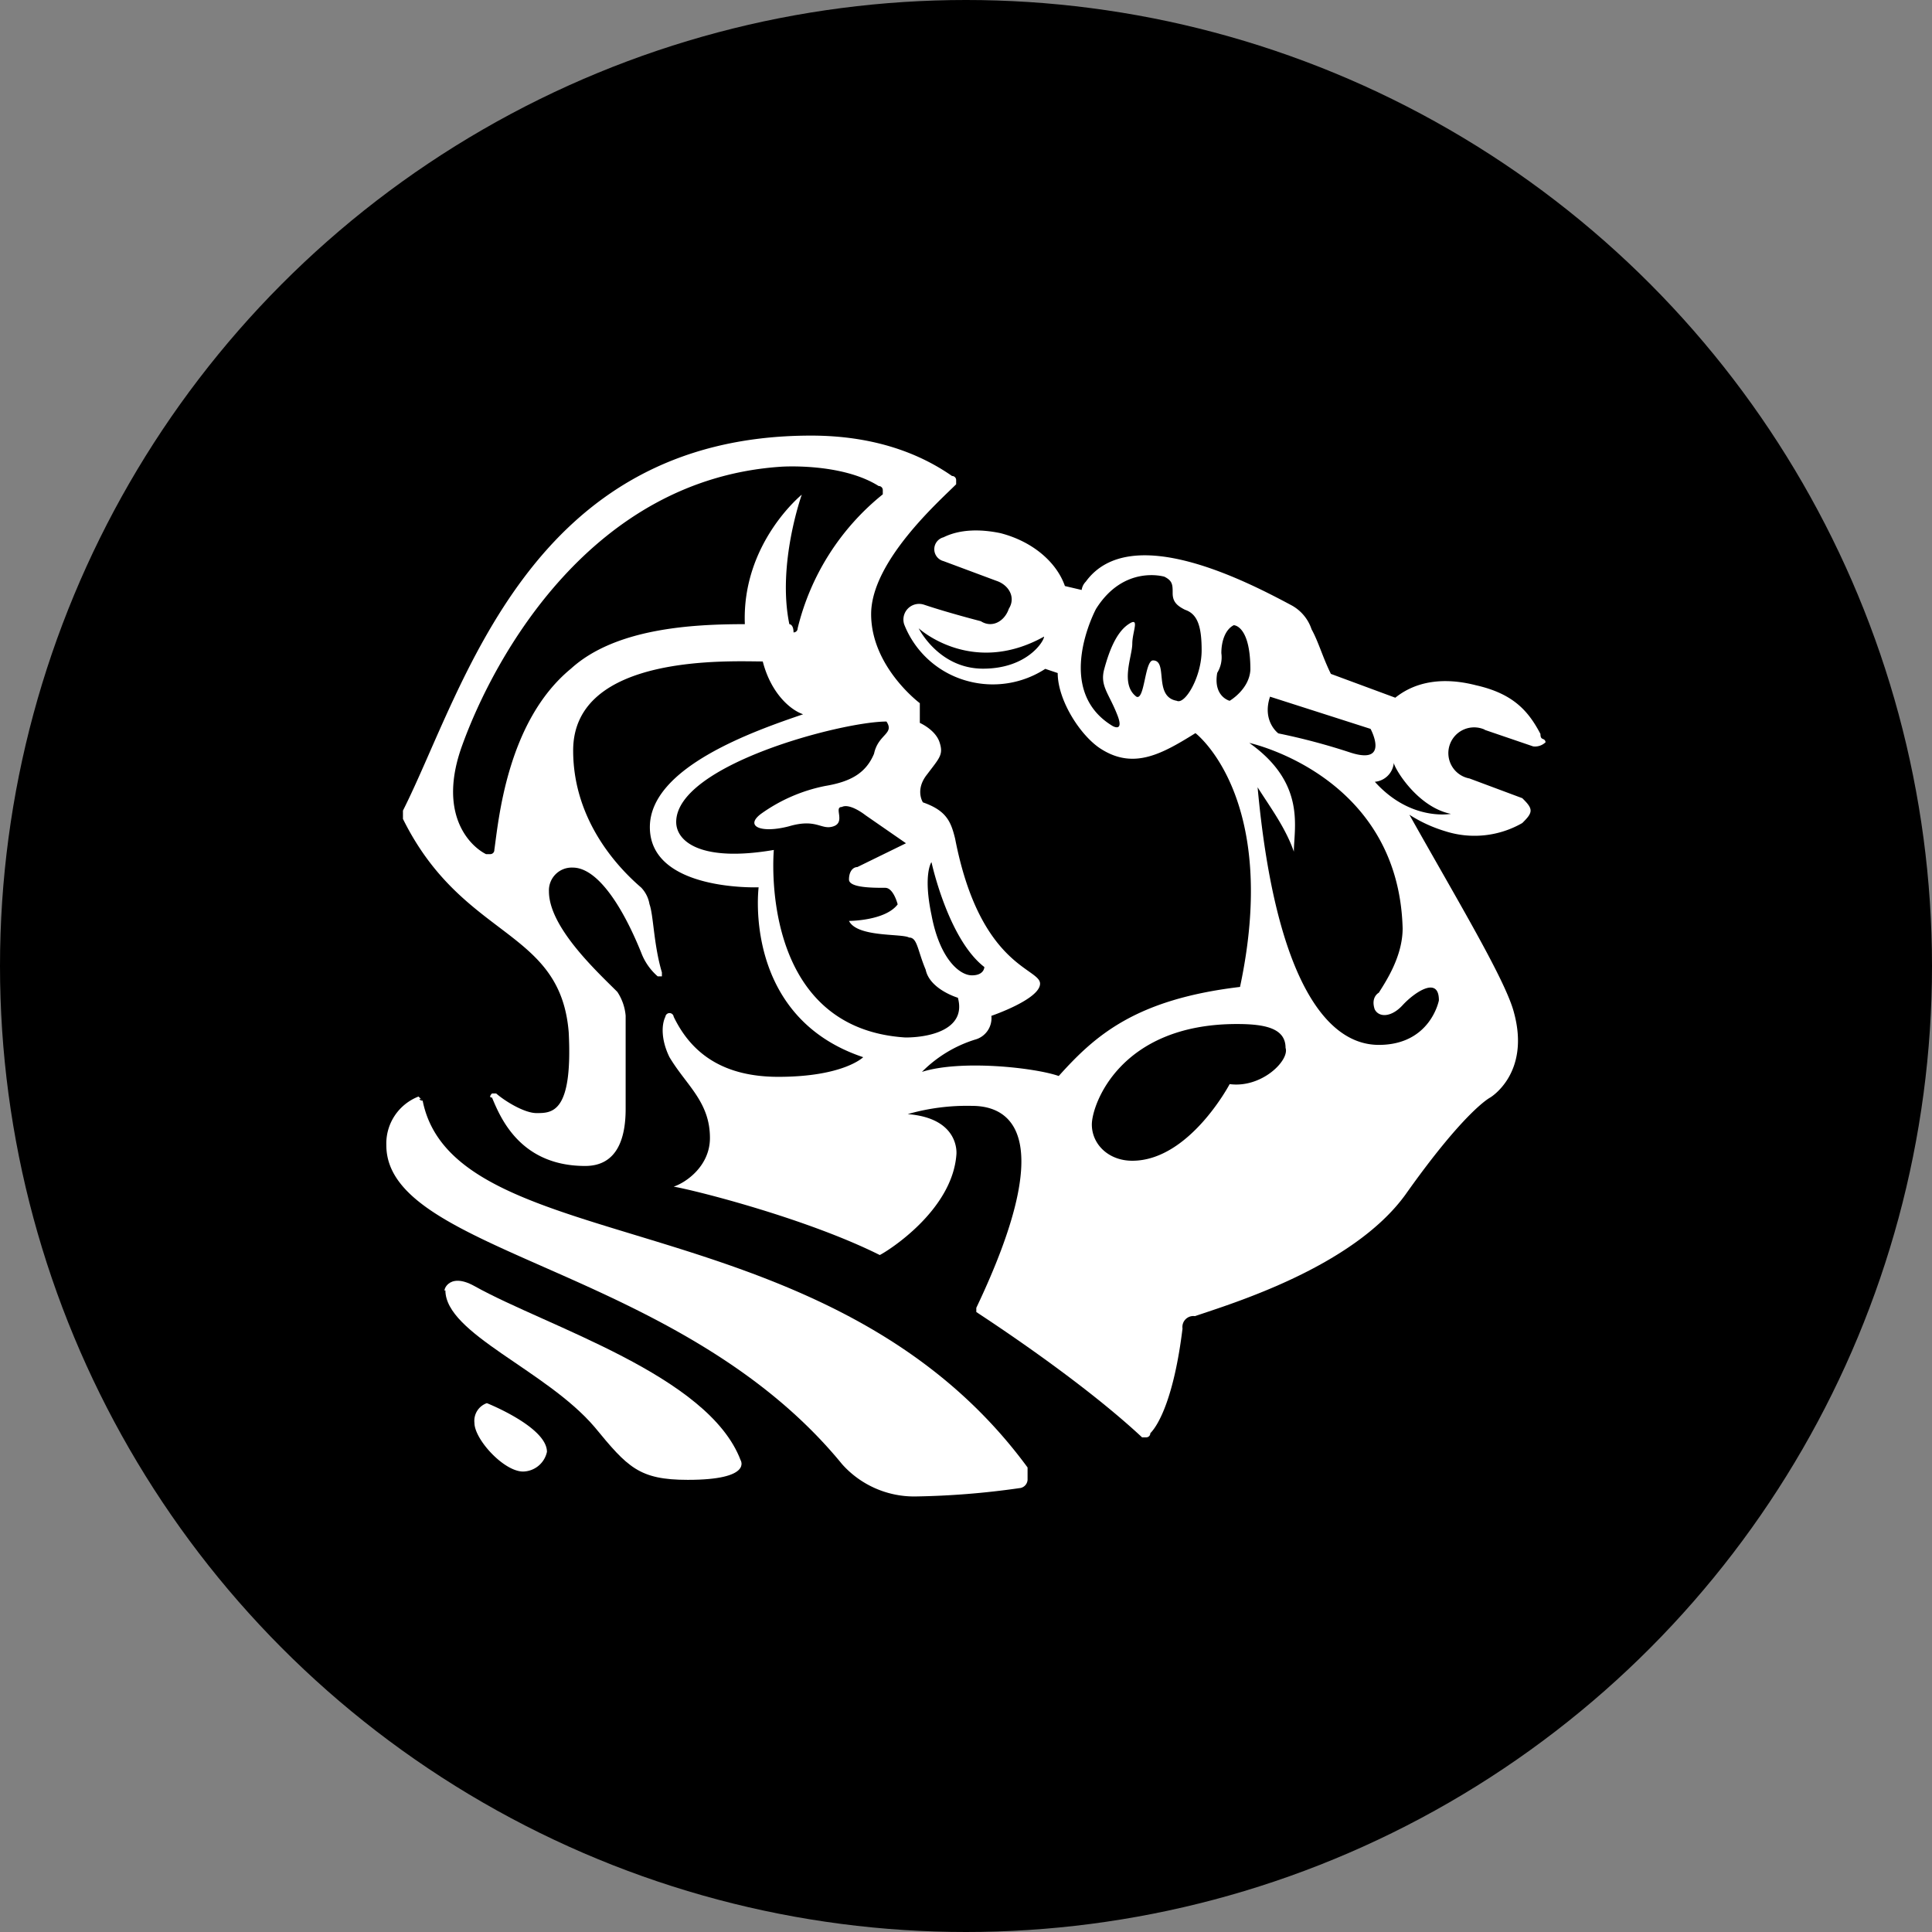 <?xml version='1.0' encoding='utf-8'?>
<svg xmlns="http://www.w3.org/2000/svg" id="Layer_1" data-name="Layer 1" viewBox="0 0 300 300" width="300" height="300"><rect x="0" y="0" width="300" height="300" fill="#808080" stroke="none"/><defs><clipPath id="bz_circular_clip"><circle cx="150.0" cy="150.0" r="150.0" /></clipPath></defs><g clip-path="url(#bz_circular_clip)"><rect x="-1.5" y="-1.5" width="303" height="303" /><path d="M75.6,217.88s9.33,3.7,9.33,7.56a3.87,3.87,0,0,1-3.7,3.06c-3,0-7.56-5-7.56-7.56A2.9,2.9,0,0,1,75.6,217.88Z" fill="#fff" /><path d="M65.63,170.91c-.64,0-.64-.64,0,0l-.64-.64a7.82,7.82,0,0,0-5,7.56c0,16.89,45.68,18.82,70.78,49.54a15,15,0,0,0,11.26,5,126.52,126.52,0,0,0,16.24-1.29,1.38,1.38,0,0,0,1.29-1.28v-1.93C128.85,186,70.62,196,65.63,170.91Z" fill="#fff" /><path d="M230.51,113.32l7.56,2.58a2.35,2.35,0,0,0,1.93-.65c-.16-.8-.8-.16-.8-1.28-1.93-3.7-4.35-6.28-10-7.56-5-1.29-9.33-.65-12.54,1.93l-10-3.7c-1.28-2.58-1.93-5-3-6.92a6.6,6.6,0,0,0-3.06-3.7c-6.92-3.7-25.09-13.19-32-3.7a2.28,2.28,0,0,0-.64,1.29L165.36,91c-1.29-3.7-5-6.92-10-8.21-3.06-.64-6.27-.64-8.85.64a1.91,1.91,0,0,0,0,3.7l8.21,3.06c1.93.64,3.05,2.57,1.93,4.34-.65,1.93-2.58,3.06-4.35,1.93,0,0-5-1.28-8.84-2.57a2.43,2.43,0,0,0-3.06,3.06,14.64,14.64,0,0,0,10,8.84,14.94,14.94,0,0,0,11.91-1.93l1.93.65c0,4.34,3.7,10,6.91,11.9,5,3.06,9.33.64,14.48-2.57,0,0,13.19,10,6.92,39.41-16.25,1.93-22.52,7.56-28.15,13.83-3.7-1.29-15.12-2.57-21.24-.64a20,20,0,0,1,8.21-5,3.45,3.45,0,0,0,2.57-3.7s7.56-2.57,7.56-5-9.33-2.57-13.19-22.52c-.64-2.57-1.29-4.34-5-5.63,0,0-1.28-1.93.65-4.34,1.93-2.57,2.57-3.06,1.93-5s-3.06-3-3.06-3v-3.06s-7.56-5.63-7.56-13.83S145.9,77.77,148.47,75.2v-.64a.63.63,0,0,0-.64-.65c-3.7-2.57-10.62-6.27-21.88-6.27-43.91,0-53.89,39.41-63.38,58.23v1.29C71.9,146,87,144.05,88.31,160.3c.64,12.54-2.57,12.54-5,12.54-1.93,0-5-1.93-6.27-3.05h-.64s-.65.64,0,.64c1.28,3.06,4.34,10.62,14.47,10.62,5,0,6.28-4.35,6.28-8.85V157.72a7.91,7.91,0,0,0-1.29-3.7c-3.05-3.06-10.62-10-10.62-15.6a3.54,3.54,0,0,1,3.7-3.7c3.7,0,7.56,5.63,10.62,13.19a9.13,9.13,0,0,0,2.57,3.7h.65V151c-1.29-4.34-1.29-8.84-1.93-10.61a4.87,4.87,0,0,0-1.29-2.57C96.51,135.2,89,127.8,89,116.54c0-15.12,24.45-13.83,29.44-13.83,1.29,5,4.34,7.56,6.27,8.2-7.56,2.58-23.8,8.21-23.8,17.53,0,10,16.89,9.34,16.89,9.34s-2.58,20.1,16.24,26.38c0,0-3.05,3.05-13.19,3.05-9.33,0-13.83-4.34-16.24-9.33a.65.65,0,0,0-1.29,0c-.64,1.29-.64,3.7.64,6.28,2.58,4.34,6.28,6.91,6.28,12.54,0,4.35-3.7,6.92-5.63,7.56,3.7.65,20.75,5,32,10.62,1.29-.64,11.26-6.92,11.9-15.6,0,0,.65-5.63-7.56-6.28a33.33,33.33,0,0,1,10-1.28c6.28,0,13.19,5,.65,31.36v.65c1.93,1.28,16.25,10.61,25.74,19.46h.64a.63.63,0,0,0,.64-.64c1.29-1.29,3.7-5.63,5-16.25a1.7,1.7,0,0,1,1.93-1.93c5.63-1.93,24.45-7.56,32.65-18.82,9.33-13.19,13.19-15.12,13.19-15.12s6.28-3.7,3.7-13.19c-1.28-5-8.84-17.54-16.24-30.73a22.06,22.06,0,0,0,5.63,2.58,14.88,14.88,0,0,0,11.9-1.29c.64-.64,1.29-1.28,1.29-1.93s-.65-1.29-1.29-1.93l-8.2-3.06a4,4,0,1,1,2.41-7.56Zm-77.86-9.49c-6.91,0-10-6.27-10-6.27s8.2,7.56,19.47,1.29C162.15,99.49,159.57,103.83,152.65,103.83Zm-8,30.08s2.57,11.91,8.2,16.25c0,0,0,1.29-1.93,1.29s-5-2.58-6.27-9.33C143.32,135.84,144.61,133.91,144.61,133.91ZM123.86,97.56a.63.63,0,0,1-.64.64c0-1.28-.65-1.28-.65-1.28-1.93-9.33,1.93-20.11,1.93-20.11s-9.33,7.56-8.84,20.11c-8.21,0-20.11.64-27,6.91-10,8.21-11.26,23.81-11.9,28.15a.63.63,0,0,1-.64.65h-.65c-2.57-1.29-7.56-6.28-3.7-16.89,5-13.84,20.11-41.34,49.55-43.27,0,0,9.33-.65,15.12,3a.63.63,0,0,1,.64.65v.64A38.29,38.29,0,0,0,123.86,97.56Zm16.73,63.54c-23-1.45-20.43-29.12-20.43-29.12C108.9,133.91,105,130.7,105,127.64c0-8.85,25.74-15.6,32.65-15.6,1.29,1.93-1.28,1.93-1.93,5-1.28,3.06-3.7,4.35-7.56,5a25.64,25.64,0,0,0-10,4.34c-2.57,1.93,0,3.06,4.34,1.93,4.35-1.28,5,.65,6.92,0s0-3,1.29-3c1.28-.65,3.7,1.29,3.7,1.29l6.27,4.34-7.56,3.7c-.64,0-1.29.64-1.29,1.93s3.7,1.29,5.63,1.29c1.29,0,1.93,2.57,1.93,2.57-1.93,2.57-7.56,2.57-7.56,2.57,1.29,2.58,8.21,1.93,9.33,2.58,1.29,0,1.29,1.93,2.58,5,.64,3.06,5,4.35,5,4.35C150.08,159.81,144.45,161.1,140.59,161.1Zm56.62-52.92,15.61,5s3.05,5.63-3.06,3.7a99.23,99.23,0,0,0-11.26-3S195.93,112,197.21,108.18Zm-14.48.64c-3.69-.64-1.28-6.27-3.69-6.27-1.29,0-1.29,6.27-2.58,5.63-2.57-1.93-.64-6.28-.64-8.21s1.28-4.34-.65-3-3,4.34-3.7,6.91.65,3.7,1.94,6.92c1.28,3.06-.65,1.93-.65,1.93-9.33-5.63-2.57-18.18-2.57-18.18,4.34-6.91,10.61-5,10.61-5,1.29.64,1.29,1.28,1.29,2.57s.64,1.93,1.93,2.57c1.93.65,2.57,2.58,2.57,6.28C186.59,105.12,184,109.46,182.73,108.82Zm8.21,0s-2.58-.64-1.93-4.34a4.6,4.6,0,0,0,.64-3.06c0-1.93.65-3.7,1.93-4.34,0,0,2.58,0,2.58,6.91C194,107.05,190.94,108.82,190.94,108.82Zm0,59.52s-6.27,11.9-15.12,11.9c-3.7,0-6.28-2.57-6.28-5.63s4.35-15.6,22.52-15.6c4.35,0,7.56.64,7.56,3.7C200.27,164.64,195.93,169,190.94,168.34Zm32.49-13s-1.29,6.91-9.33,6.91c-8.85,0-16.25-11.9-18.82-40,1.93,3.06,4.34,6.27,5.63,10,0-3.71,1.93-10.62-6.92-16.89,0,0,23.17,5,23.81,28.79,0,4.34-2.57,8.2-3.7,10,0,0-1.28.65-.64,2.57.64,1.29,2.57,1.29,4.34-.64S223.43,151.45,223.43,155.31Zm-10-33.94a3.25,3.25,0,0,0,3-2.94c0-.07,0-.12,0-.12a.42.42,0,0,1,0,.12c.12.89,3.67,6.88,8.88,7.92C225.36,126.35,219.09,127.64,213.46,121.37Z" fill="#fff" /><path d="M73.67,199.7C84.93,206,110,213.54,115,226.73c0,0,1.93,3.06-8.2,3.06-7.56,0-9.33-1.94-14.48-8.21-7.56-8.85-23.16-14.48-23.16-21.23C68.69,201,69.33,197.29,73.67,199.7Z" fill="#fff" /></g></svg>
